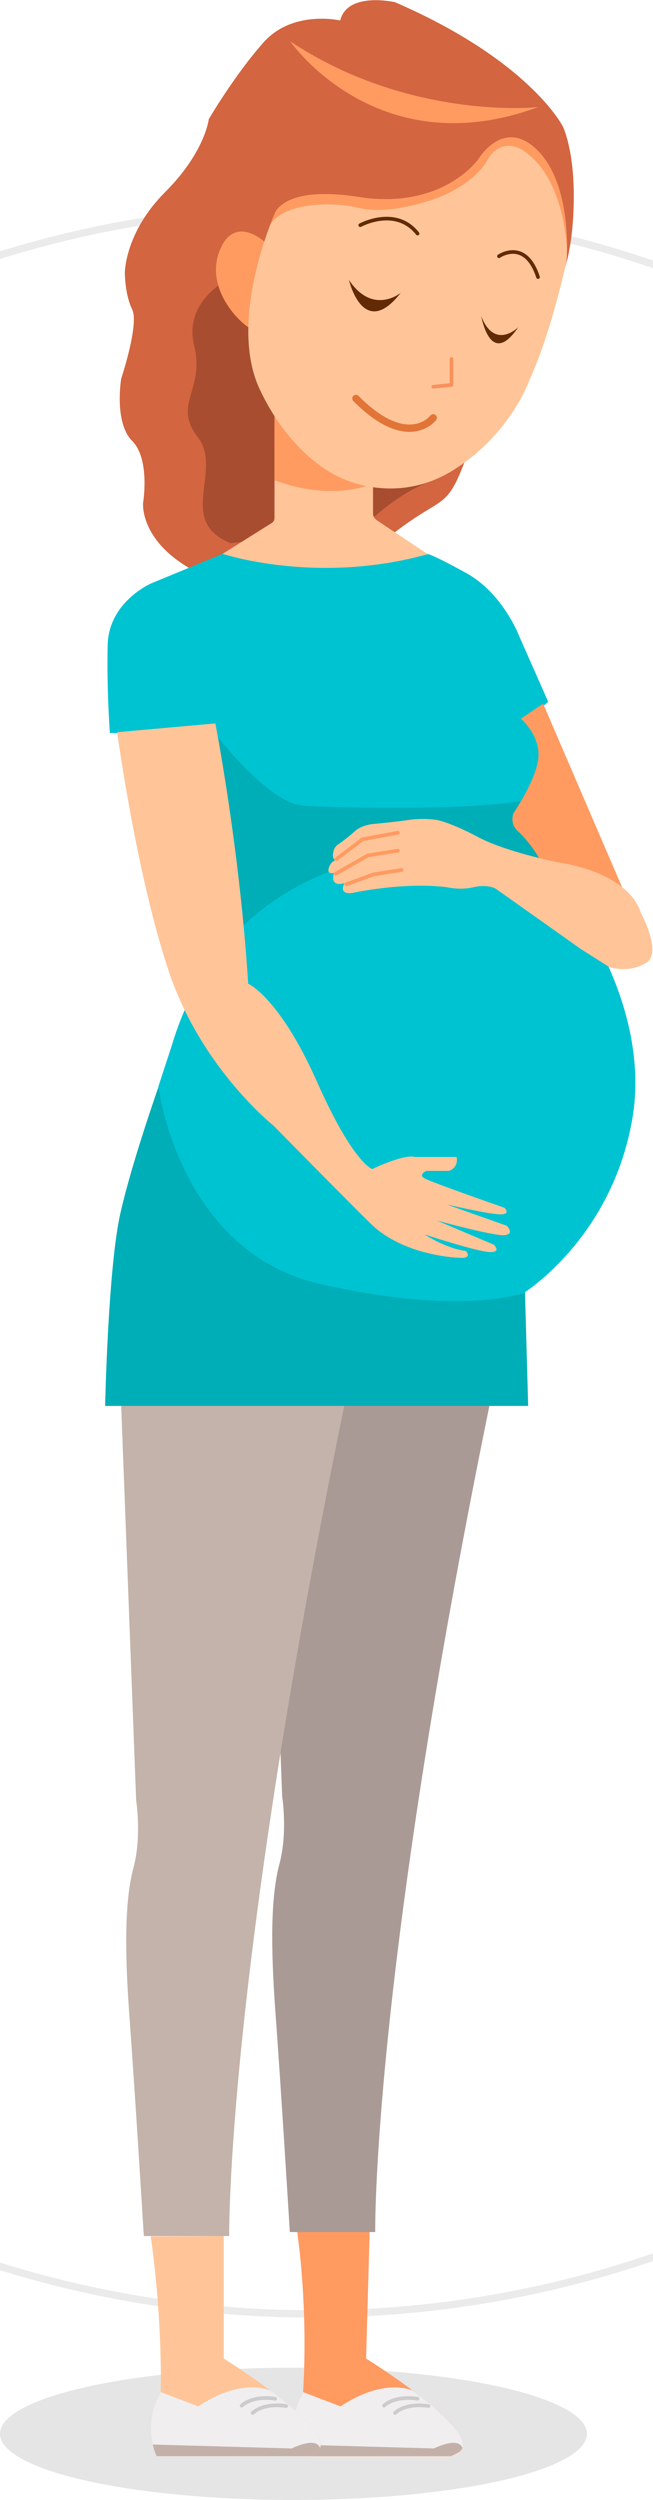 <?xml version="1.0" encoding="utf-8"?>
<!-- Generator: Adobe Illustrator 23.0.1, SVG Export Plug-In . SVG Version: 6.00 Build 0)  -->
<svg version="1.1" id="Слой_1" xmlns="http://www.w3.org/2000/svg" xmlns:xlink="http://www.w3.org/1999/xlink" x="0px" y="0px"
	 viewBox="0 0 178.9 683.9" style="enable-background:new 0 0 178.9 683.9;" xml:space="preserve">
<style type="text/css">
	.st0{fill:#E5E5E5;}
	.st1{fill:none;stroke:#EBEBEB;stroke-width:2;stroke-miterlimit:10;}
	.st2{fill:#FF9A61;}
	.st3{clip-path:url(#SVGID_2_);fill:#C3B1A9;}
	.st4{clip-path:url(#SVGID_4_);fill:#F0EEEF;}
	.st5{fill:none;stroke:#CCCCCC;stroke-linecap:round;stroke-linejoin:round;stroke-miterlimit:10;}
	.st6{fill:#FFC599;}
	.st7{clip-path:url(#SVGID_6_);fill:#C3B1A9;}
	.st8{clip-path:url(#SVGID_8_);fill:#F0EEEF;}
	.st9{fill:#AA9A96;}
	.st10{fill:#C4B3AA;}
	.st11{fill:#00AEB7;}
	.st12{fill:#00C3D2;}
	.st13{fill:#D36540;}
	.st14{fill:#A84D2F;}
	.st15{fill:#FFC498;}
	.st16{clip-path:url(#SVGID_10_);fill:#FF9B61;}
	.st17{fill:#FF9B61;}
	.st18{fill:#FFC598;}
	.st19{clip-path:url(#SVGID_12_);fill:#FF9B61;}
	.st20{fill:none;stroke:#FF9A61;stroke-linecap:round;stroke-linejoin:round;stroke-miterlimit:10;}
	.st21{fill:none;stroke:#622A05;stroke-linecap:round;stroke-linejoin:round;stroke-miterlimit:10;}
	.st22{fill:#622A05;}
	.st23{fill:none;stroke:#F9915D;stroke-linecap:round;stroke-linejoin:round;stroke-miterlimit:10;}
	.st24{fill:none;stroke:#E27437;stroke-width:2;stroke-linecap:round;stroke-linejoin:round;stroke-miterlimit:10;}
</style>
<ellipse class="st0" cx="80.4" cy="665.8" rx="80.4" ry="18.1"/>
<circle class="st1" cx="85.6" cy="344.9" r="288.1"/>
<g>
	<path class="st2" d="M101.3,609.7l-1,35.5c0,0,33.3,20.7,25.3,25.7l-2,1H81.9c0,0-4.2-8.7,1.1-17.2c0,0,1.7-20.9-1.7-45.1
		L101.3,609.7z"/>
	<g>
		<g>
			<g>
				<defs>
					<path id="SVGID_1_" d="M100.3,609.7v33.9c0,1,0.5,1.8,1.3,2.4c6,3.9,31,20.5,24,24.8l-2,1H81.9c0,0-4.2-8.7,1.1-17.2
						c0,0,1.7-20.7-1.7-44.9H100.3z"/>
				</defs>
				<clipPath id="SVGID_2_">
					<use xlink:href="#SVGID_1_"  style="overflow:visible;"/>
				</clipPath>
				<polygon class="st3" points="128.7,668.4 123.1,666.2 88.4,665.5 78.9,668.4 78.2,675.4 121.1,677 126.7,673.9 				"/>
			</g>
		</g>
	</g>
	<g>
		<g>
			<g>
				<defs>
					<path id="SVGID_3_" d="M113.6,654.2c0,0-7.7-4.3-20.3,4.1L81,653.6l-1,15.1l38.9,1.1c0,0,6.7-3.4,7.8-0.1l0.5-0.6l1-5.3
						L113.6,654.2z"/>
				</defs>
				<clipPath id="SVGID_4_">
					<use xlink:href="#SVGID_3_"  style="overflow:visible;"/>
				</clipPath>
				<path class="st4" d="M100.3,611.7v33.5c0,0,33.3,20.7,25.3,25.7l-2,1H81.9c0,0-4.2-8.7,1.1-17.2c0,0,0.7-18.7-2.7-42.9
					L100.3,611.7L100.3,611.7z"/>
			</g>
		</g>
	</g>
	<path class="st5" d="M114.4,656.2c0,0-5.8-1.1-9.2,1.9"/>
	<path class="st5" d="M117.4,658.2c0,0-5.8-1.1-9.2,1.9"/>
</g>
<g>
	<path class="st6" d="M61.3,611.7v33.5c0,0,33.3,20.7,25.3,25.7l-2,1H42.9c0,0-4.2-8.7,1.1-17.2c0,0,0.7-18.7-2.7-42.9L61.3,611.7
		L61.3,611.7z"/>
	<g>
		<g>
			<g>
				<defs>
					<path id="SVGID_5_" d="M61.3,611.7v33.5c0,0,33.3,20.7,25.3,25.7l-2,1H42.9c0,0-4.2-8.7,1.1-17.2c0,0,0.7-18.7-2.7-42.9
						L61.3,611.7L61.3,611.7z"/>
				</defs>
				<clipPath id="SVGID_6_">
					<use xlink:href="#SVGID_5_"  style="overflow:visible;"/>
				</clipPath>
				<polygon class="st7" points="89.7,668.4 84.1,666.2 49.4,665.5 39.9,668.4 39.2,675.4 82.1,677 87.7,673.9 				"/>
			</g>
		</g>
	</g>
	<g>
		<g>
			<g>
				<defs>
					<path id="SVGID_7_" d="M74.6,654.2c0,0-7.7-4.3-20.3,4.1L42,653.6l-1,15.1l38.9,1.1c0,0,6.7-3.4,7.8-0.1l0.5-0.6l1-5.3
						L74.6,654.2z"/>
				</defs>
				<clipPath id="SVGID_8_">
					<use xlink:href="#SVGID_7_"  style="overflow:visible;"/>
				</clipPath>
				<path class="st8" d="M61.3,611.7v33.5c0,0,33.3,20.7,25.3,25.7l-2,1H42.9c0,0-4.2-8.7,1.1-17.2c0,0,0.7-18.7-2.7-42.9
					L61.3,611.7L61.3,611.7z"/>
			</g>
		</g>
	</g>
	<path class="st5" d="M75.4,656.2c0,0-5.8-1.1-9.2,1.9"/>
	<path class="st5" d="M78.4,658.2c0,0-5.8-1.1-9.2,1.9"/>
</g>
<path class="st9" d="M73.2,383.5l4.1,107.9c0,0,1.6,10-0.8,18.7c-2.3,8.8-2.4,22.2-1,41c1.4,18.7,3.9,59.5,3.9,59.5h23.4
	c0,0-1-68.5,31.5-227.1L98,372.4L73.2,383.5z"/>
<path class="st10" d="M33.2,384.6l4.1,107.9c0,0,1.6,10-0.8,18.7c-2.3,8.8-2.4,22.2-1,41c1.4,18.7,3.9,59.5,3.9,59.5h23.4
	c0,0-1-68.5,31.5-227.1L58,373.5L33.2,384.6z"/>
<polygon class="st11" points="162.5,253.2 150.5,214 81.1,201.8 54.9,192.5 51.4,201.7 59.6,268.6 "/>
<path class="st11" d="M44.1,295.4c0,0-7.7,21.5-11.1,36.4s-4.2,52.8-4.2,52.8h115.9l-0.9-32.2L44.1,295.4z"/>
<path class="st12" d="M117.1,232.7c0,0-54.1-0.1-70,53.2l-3.7,11.3c0,0,5.5,45.1,44.2,54s55.9,2.5,55.9,2.5s24-14.9,29.7-47.4
	s-18.6-62.4-18.6-62.4L117.1,232.7z"/>
<path class="st13" d="M73.2,67.6c0,0,4-18,24-12s33-10,33-10s10-17,20,4c0,0,6.6,4.6,4.6,23.6c0,0,2.4-6.6,2.4-19.6s-3-19-3-19
	s-9-18-46-34c0,0-13-3-15,5c0,0-13-3-21,6s-15,21-15,21s-1,9-12,20s-11,22-11,22s0,6,2,10s-3,19-3,19s-2,12,3,17s3,17,3,17
	s-1,10,13,18c0,0,43,0,56-10s14-6,19-19l-51-23L73.2,67.6z"/>
<path class="st14" d="M62.2,76.6c0,0-12,6-9,18s-6,16,1,25s-6,23,9,29l36-4c0,0,7.7-8.5,18.3-12.8C128.2,127.6,62.2,76.6,62.2,76.6z
	"/>
<path class="st12" d="M147.5,194.2l2.7-2.2l-8.1-18.3c0,0-4.4-11.4-14.3-16.9c-10-5.5-10.6-5.2-10.6-5.2s-29.7,7-54-1l-21.8,9
	c0,0-11.6,5-11.9,16.8c-0.3,11.9,0.6,24.1,0.6,24.1l29.5,1c0,0,14.1,18.3,23.5,18.9c9.4,0.6,44.2,1.5,61.3-1.5s2-22.4,2-22.4
	L147.5,194.2z"/>
<path class="st15" d="M75.2,115.6v26.1c0,0.6-0.3,1.1-0.8,1.4L61,151.5c0,0,25.6,8.6,56.2,0.1l-14-9.3c-0.6-0.4-1-1.1-1-1.8v-7.8
	L75.2,115.6z"/>
<g>
	<g>
		<g>
			<defs>
				<path id="SVGID_9_" d="M75.2,112.6v30l-12,8c0,0,25,6,54,1l-15-10v-9L75.2,112.6z"/>
			</defs>
			<clipPath id="SVGID_10_">
				<use xlink:href="#SVGID_9_"  style="overflow:visible;"/>
			</clipPath>
			<path class="st16" d="M101.2,132.6c0,0-11,5-28-2s3-18,3-18L101.2,132.6z"/>
		</g>
	</g>
</g>
<path class="st17" d="M72.4,66.1c0,0-8.2-7.6-12.2,2.4s4.7,19,7.8,21l8.2-15L72.4,66.1z"/>
<path class="st18" d="M75.2,58.6c0,0-13,29-4,48s22,24,22,24s15,8,31-2s21-25,21-25s4.7-9.4,9.5-29.9c0.2-0.7,0.3-1.4,0.5-2.1
	c0,0,1.8-20.2-7.6-30.1s-16.5,2-16.5,2s-9.7,14-32.8,10.4C77.2,50.6,75.2,58.6,75.2,58.6z"/>
<g>
	<g>
		<g>
			<defs>
				<path id="SVGID_11_" d="M75.2,58.6c0,0-13,29-4,48s22,24,22,24s15,8,31-2s21-25,21-25s4.7-9.4,9.5-29.9c0.2-0.7,0.3-1.4,0.5-2.1
					c0,0,1.8-20.2-7.6-30.1s-16.5,2-16.5,2s-9.7,14-32.8,10.4C77.2,50.6,75.2,58.6,75.2,58.6z"/>
			</defs>
			<clipPath id="SVGID_12_">
				<use xlink:href="#SVGID_11_"  style="overflow:visible;"/>
			</clipPath>
			<path class="st19" d="M155.5,73.8c0,0,1.1-24.4-12.6-32.9c0,0-5.7-3.7-9.5,3.1c-3.8,6.7-13.7,10.2-13.7,10.2s-12.5,4.8-21.3,2.7
				c-8.2-2-21.1-1.2-24.4,4.7l-1.6-4l5.6-7.9h30.2l18.6-12.1l10.6-3.8l12.5,3.8l6,13.1l2.5,19.4l0.8,3.3L155.5,73.8z"/>
		</g>
	</g>
</g>
<path class="st15" d="M59,197.9c0,0,6.6,33.6,9,71.2c0,0,8.5,3.7,18.7,26.5c10.1,22.8,15.3,24.2,15.3,24.2s8.7-4.2,11.8-3.3h11.3
	c0,0,0.7,2.8-2.1,3.8h-6.2c0,0-2.4,1.1-0.4,2.1c2,1.1,21.8,8,21.8,8s2,1.9-1.3,1.8s-14.5-2.7-14.5-2.7l16.4,5.8c0,0,2.5,2.4-0.8,2.6
	c-3.3,0.1-18.3-4-18.3-4l15.6,6.6c0,0,2.3,2.2-1.3,2s-17.7-4.8-17.7-4.8s6,3.9,11.3,4.5c0,0,2,2-1.4,1.9s-16.5-1.3-24.8-9.5
	s-26.5-26.7-26.5-26.7s-19.7-15.6-28.6-42s-14.2-65.6-14.2-65.6L59,197.9z"/>
<path class="st2" d="M170.9,243.8l-22.1-51.3l-6.1,4.1c0,0,5.3,4.5,4.8,10.6s-6.8,15.2-6.8,15.2s-1.2,2.8,1.1,4.9
	c2.3,2.1,6.1,6.7,7.3,10.7C150.2,242,170.9,243.8,170.9,243.8z"/>
<path class="st15" d="M152.4,235.8c0,0-13.9-2.8-21.4-6.8s-11.3-4.7-11.3-4.7s-3.8-0.6-7.7,0c-4.9,0.7-9.7,1.1-9.7,1.1
	s-3.1,0.2-5.1,2c-1.4,1.3-3.5,2.9-4.7,3.7c-0.5,0.4-0.9,0.9-1.1,1.6c-0.2,0.9-0.4,2.1,0.4,2.6l-0.3,0.2c-0.8,0.5-1.3,1.3-1.5,2.2
	c-0.1,0.8,0.1,1.4,1.5,1.1c0,0-1.4,4,2.9,2.8c0,0-1.9,3.1,2,2.7c0,0,14-3.1,26-1.6c0,0,3.6,0.9,7.4,0c3.8-0.9,6,0.4,6,0.4l23.3,16.5
	l7.9,5c0,0,5.4,1.7,10-1.2c4.6-2.8-1.5-13.8-1.5-13.8S173.5,239.1,152.4,235.8z"/>
<polyline class="st20" points="109,227.8 99.3,229.6 92.2,235 "/>
<polyline class="st20" points="109,232.7 100.8,234 92,239 "/>
<polyline class="st20" points="110,238 102.3,239.2 94.9,241.9 "/>
<path class="st2" d="M147.4,29.3c0,0-35,3.8-67.9-18C79.5,11.3,103.2,45.6,147.4,29.3z"/>
<path class="st21" d="M98.7,61.6c0,0,9.7-5.3,15.7,2.3"/>
<path class="st21" d="M136.7,70.1c0,0,7.2-5,10.7,5.7"/>
<path class="st22" d="M109.8,80.1c0,0-7.6,6.3-14.2-3.5C95.6,76.6,99.5,93.3,109.8,80.1z"/>
<path class="st22" d="M142,89.5c0,0-6.5,6.5-10.2-3.1C131.9,86.4,134.2,101,142,89.5z"/>
<polyline class="st23" points="123.7,98.2 123.7,105.3 118.7,105.8 "/>
<path class="st24" d="M118.7,114.3c0,0-6.9,9.1-21.2-5.3"/>
</svg>
